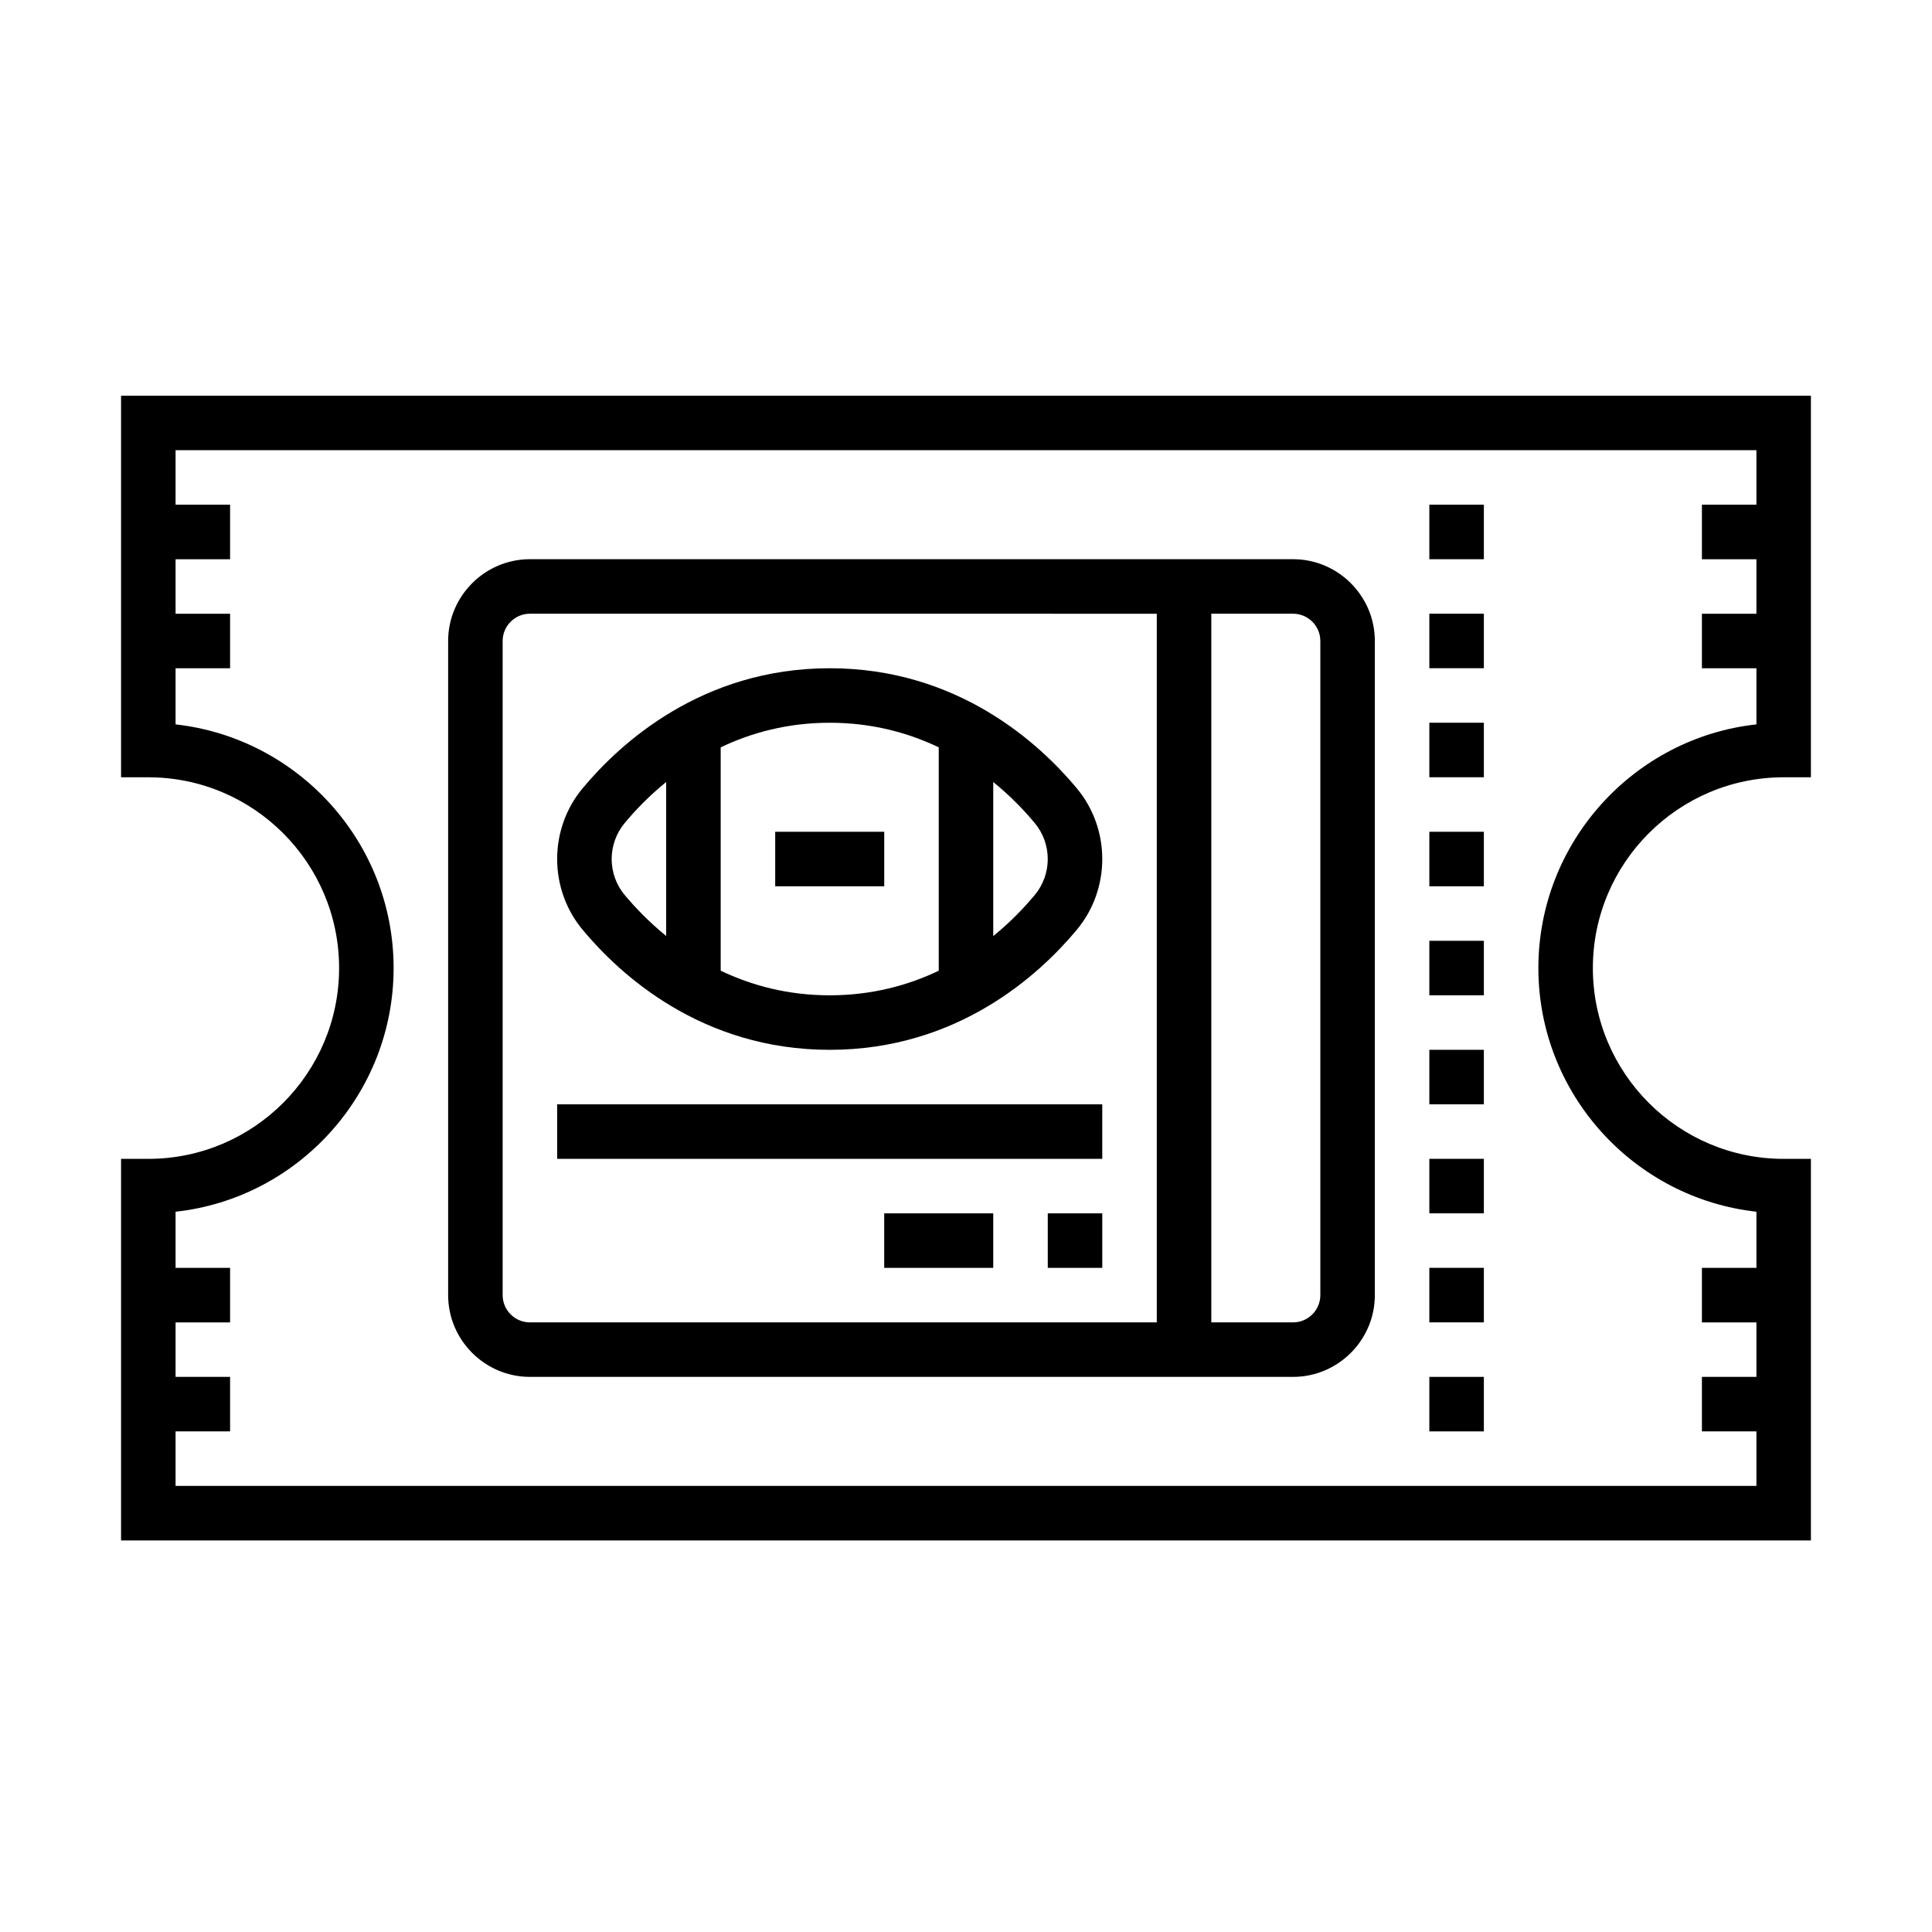 <?xml version="1.0" encoding="UTF-8"?>
<!-- Uploaded to: ICON Repo, www.iconrepo.com, Generator: ICON Repo Mixer Tools -->
<svg fill="#000000" width="800px" height="800px" version="1.1" viewBox="144 144 512 512" xmlns="http://www.w3.org/2000/svg">
 <g>
  <path d="m378.33 364.43h-28.891v14.445h28.891z"/>
  <path d="m298.37 390.36c9.895 11.918 31.562 31.855 65.512 31.855 33.949 0 55.617-19.938 65.512-31.855 4.336-5.199 6.719-11.844 6.719-18.707 0-6.863-2.383-13.508-6.719-18.707-9.895-11.918-31.562-31.855-65.512-31.855-33.875 0-55.617 19.938-65.512 31.855-4.336 5.199-6.719 11.844-6.719 18.707 0 6.863 2.383 13.508 6.719 18.707zm11.121-28.168c2.656-3.215 6.34-7.129 11.051-10.953v40.801c-4.695-3.816-8.379-7.719-11.051-10.926-2.168-2.598-3.394-5.992-3.394-9.461s1.227-6.863 3.394-9.461zm54.391-26.656c-11.215 0-20.844 2.672-28.891 6.519v59.188c8.039 3.848 17.664 6.523 28.891 6.523 11.215 0 20.848-2.672 28.895-6.516v-59.195c-8.047-3.848-17.68-6.519-28.895-6.519zm54.391 26.656c-2.656-3.215-6.34-7.129-11.051-10.953v40.828c4.711-3.828 8.395-7.738 11.051-10.953 2.168-2.598 3.394-5.992 3.394-9.461s-1.227-6.863-3.394-9.461z" fill-rule="evenodd"/>
  <path d="m291.65 436.66h144.46v14.445h-144.46z"/>
  <path d="m407.22 465.55h-28.895v14.445h28.895z"/>
  <path d="m421.67 465.55h14.445v14.445h-14.445z"/>
  <path d="m486.68 508.89h-202.25c-11.918 0-21.668-9.75-21.668-21.668v-173.36c0-11.918 9.75-21.668 21.668-21.668h202.25c11.918 0 21.668 9.75 21.668 21.668v173.36c0 11.918-9.75 21.668-21.668 21.668zm-202.25-202.25c-3.973 0-7.223 3.25-7.223 7.223v173.36c0 3.973 3.25 7.223 7.223 7.223h166.13v-187.8zm202.25 187.8h-21.668v-187.8h21.668c3.973 0 7.223 3.25 7.223 7.223v173.36c0 3.973-3.25 7.223-7.223 7.223z" fill-rule="evenodd"/>
  <path d="m522.79 277.75h14.449v14.449h-14.449z"/>
  <path d="m537.24 306.64h-14.449v14.445h14.449z"/>
  <path d="m522.79 335.53h14.449v14.449h-14.449z"/>
  <path d="m537.24 364.43h-14.449v14.445h14.449z"/>
  <path d="m522.79 393.32h14.449v14.445h-14.449z"/>
  <path d="m537.24 422.21h-14.449v14.445h14.449z"/>
  <path d="m522.79 451.1h14.449v14.445h-14.449z"/>
  <path d="m537.24 479.99h-14.449v14.449h14.449z"/>
  <path d="m522.79 508.89h14.449v14.445h-14.449z"/>
  <path d="m623.91 552.23h-447.83v-101.12h7.223c27.883 0 50.562-22.68 50.562-50.562 0-27.879-22.68-50.559-50.562-50.559h-7.223v-101.12h447.83v101.12h-7.223c-27.883 0-50.562 22.68-50.562 50.559 0 27.883 22.68 50.562 50.562 50.562h7.223zm-433.38-14.449h418.94v-14.445h-14.445v-14.445h14.445v-14.445h-14.445v-14.449h14.445v-14.879c-32.434-3.609-57.785-31.203-57.785-64.574 0-33.371 25.352-61.035 57.785-64.574v-14.879h-14.445v-14.445h14.445v-14.445h-14.445v-14.449h14.445v-14.445h-418.94v14.445h14.445v14.449h-14.445v14.445h14.445v14.445h-14.445v14.879c32.43 3.613 57.781 31.203 57.781 64.574 0 33.371-25.352 61.035-57.781 64.574v14.879h14.445v14.449h-14.445v14.445h14.445v14.445h-14.445z" fill-rule="evenodd"/>
 </g>
</svg>